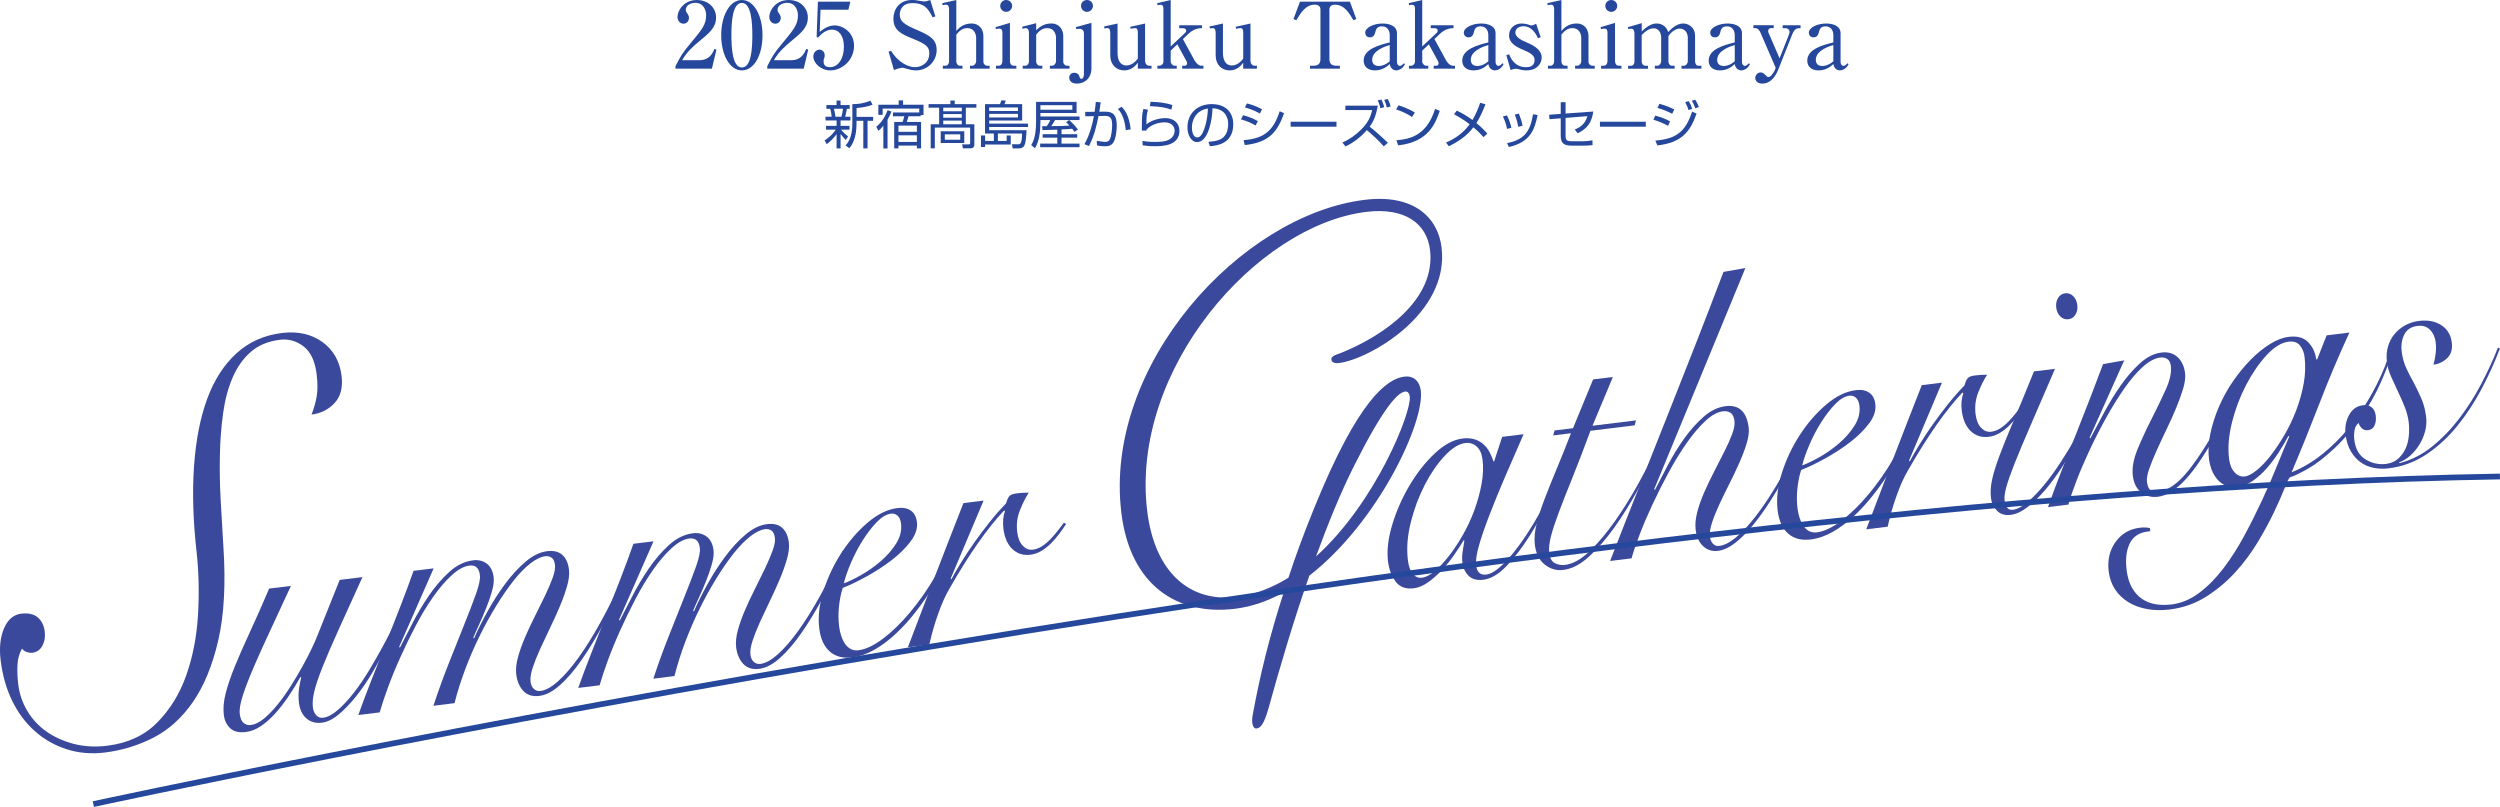 <?xml version="1.0" encoding="UTF-8"?>
<svg id="_レイヤー_1" data-name="レイヤー_1" xmlns="http://www.w3.org/2000/svg" version="1.1" viewBox="0 0 1093 352.78">
  <!-- Generator: Adobe Illustrator 29.5.1, SVG Export Plug-In . SVG Version: 2.1.0 Build 141)  -->
  <defs>
    <style>
      .st0 {
        fill: #3a499c;
      }

      .st1 {
        fill: #25489c;
      }

      .st2 {
        fill: none;
        stroke: #25489c;
        stroke-miterlimit: 10;
        stroke-width: 2.51px;
      }
    </style>
  </defs>
  <g>
    <path class="st1" d="M295.33,28.93c2.21-4.33,2.93-5.66,6.5-9.91,5.14-6.18,6.9-8.31,6.9-12.36,0-1.81-.92-5.42-4.7-5.42-1.97,0-4.21,1-4.21,3.09,0,.64.16.84.76,1.69.24.32.64,1,.64,1.85,0,1.24-.92,2.49-2.37,2.49-1.57,0-2.65-1.36-2.65-2.93,0-2.85,2.81-7.42,8.47-7.42,5.1,0,8.39,3.49,8.39,7.62,0,4.37-2.81,6.7-7.46,10.51-2.01,1.69-5.18,4.29-7.38,8.19h7.62c3.97,0,5.58-2.61,6.5-4.94l.88.32-1.97,8.31h-15.93v-1.08Z"/>
    <path class="st1" d="M333.37,15.37c0,8.75-3.69,15.41-9.03,15.41s-9.03-6.86-9.03-15.41,3.73-15.37,9.03-15.37,9.03,6.82,9.03,15.37ZM319.77,15.37c0,5.34.4,14.13,4.58,14.13s4.57-8.51,4.57-14.13c0-5.26-.4-14.09-4.57-14.09s-4.58,8.55-4.58,14.09Z"/>
    <path class="st1" d="M335.46,28.93c2.21-4.33,2.93-5.66,6.5-9.91,5.14-6.18,6.9-8.31,6.9-12.36,0-1.81-.92-5.42-4.7-5.42-1.97,0-4.21,1-4.21,3.09,0,.64.16.84.76,1.69.24.32.64,1,.64,1.85,0,1.24-.92,2.49-2.37,2.49-1.57,0-2.65-1.36-2.65-2.93,0-2.85,2.81-7.42,8.47-7.42,5.1,0,8.39,3.49,8.39,7.62,0,4.37-2.81,6.7-7.46,10.51-2.01,1.69-5.18,4.29-7.38,8.19h7.62c3.97,0,5.58-2.61,6.5-4.94l.88.32-1.97,8.31h-15.93v-1.08Z"/>
    <path class="st1" d="M358.74,4.25l-.36,9.71c.96-.8,3.45-2.85,6.5-2.85,3.53,0,8.51,2.93,8.51,8.91,0,6.54-5.54,10.76-10.35,10.76-4.25,0-7.46-3.25-7.46-6.1,0-1.85,1.44-2.97,2.73-2.97,1,0,2.25.8,2.25,2.53,0,.52-.08.88-.28,1.36-.16.36-.2.48-.2,1.24,0,.88.16,2.53,2.77,2.53,3.69,0,6.1-3.85,6.1-8.95,0-4.66-2.09-7.46-5.22-7.46-2.93,0-5.1,2.37-6.14,3.57l-.56-.52.56-15.29h14.17l-.84,3.53h-12.16Z"/>
    <path class="st1" d="M408.95,7.18l-1.2.4c-1.81-3.41-3.25-6.22-8.83-6.22-4.54,0-5.54,3.13-5.54,4.98,0,3.01,1.93,4.37,7.3,6.66,6.02,2.57,8.83,4.25,8.83,8.91s-3.77,8.87-9.11,8.87c-1.24,0-2.61-.28-3.89-.68-1.4-.4-1.56-.48-1.93-.48-.48,0-2.13.28-3.73,1.04l-2.37-8.11,1.12-.32c3.41,5.58,7.95,7.14,10.55,7.14,2.09,0,6.14-1.4,6.14-6.06,0-2.85-1.36-4.01-7.18-6.38-5.14-2.05-8.51-3.69-8.51-8.79,0-3.89,2.45-8.15,8.19-8.15,1.08,0,1.48.04,3.77.44.44.08,1.08.2,1.52.2.88,0,1.77-.28,2.61-.64l2.25,7.18Z"/>
    <path class="st1" d="M418.1,0v13.52c1.04-1.16,2.93-3.25,6.62-3.25s5.22,2.89,5.22,5.42v11.32c0,.92.76,1.73,1.69,1.73h1.04v1.28h-8.59v-1.28h.92c.84,0,1.77-.88,1.77-2.01v-10.19c0-1.73-.96-4.25-3.81-4.25-2.05,0-3.53,1.12-4.86,2.85v11.8c0,.88.68,1.81,1.65,1.81h1.04v1.28h-8.59v-1.28h1.08c.96,0,1.65-.88,1.65-1.85V3.97c0-.6-.12-1.93-1.32-1.93-.08,0-.72.04-1.48.24l-.16-.92,6.14-1.36Z"/>
    <path class="st1" d="M435.2,11.88l6.34-1.89v16.77c0,1.04.52,1.97,1.65,1.97h1.16v1.28h-8.91v-1.28h1.12c1.32,0,1.69-1.2,1.69-2.13v-12.36c0-1.04-.36-1.73-1.4-1.73-.44,0-.96.12-1.4.24l-.24-.88ZM442.51,2.57c0,1.44-1.16,2.61-2.61,2.61s-2.61-1.16-2.61-2.61,1.2-2.57,2.61-2.57,2.61,1.12,2.61,2.57Z"/>
    <path class="st1" d="M453.02,10.11v3.09c1.28-1.2,3.17-2.93,6.58-2.93,3.81,0,5.26,3.01,5.26,5.42v11.32c0,.92.76,1.73,1.69,1.73h1.04v1.28h-8.59v-1.28h.92c.84,0,1.77-.88,1.77-2.01v-10.19c0-1.73-.96-4.25-3.81-4.25-2.05,0-3.53,1.12-4.86,2.85v11.8c0,.88.68,1.81,1.65,1.81h1.04v1.28h-8.59v-1.28h1.08c.96,0,1.65-.88,1.65-1.85v-12.64c0-.56-.12-1.93-1.32-1.93-.08,0-.72.04-1.48.24l-.16-.88,6.14-1.56Z"/>
    <path class="st1" d="M470.36,11.84l6.82-1.85v19.78c0,4.66-3.21,6.78-6.34,6.78-2.33,0-3.37-1.2-3.37-2.57,0-1.12.76-2.17,2.21-2.17.88,0,1.77.36,2.13,1.36.36.96.48,1.32,1,1.32.56,0,1.08-.8,1.08-1.97V14.57c0-.88-.48-1.97-1.89-1.97-.4,0-.88.08-1.4.16l-.24-.92ZM477.83,2.57c0,1.44-1.2,2.61-2.61,2.61s-2.61-1.16-2.61-2.61,1.16-2.57,2.61-2.57,2.61,1.12,2.61,2.57Z"/>
    <path class="st1" d="M497.45,30.02v-2.61c-.84,1.08-2.53,3.37-5.94,3.37s-6.1-2.45-6.1-6.54v-9.63c0-1.4-.24-2.33-1.28-2.33-.2,0-.6.04-1.24.2l-.16-.92,5.86-1.28v12.76c0,3.37,1.28,5.58,3.85,5.58s4.17-1.97,5.02-2.97v-11.4c0-1.24-.32-1.97-1.24-1.97-.52,0-1.65.28-1.89.32l-.2-.88,6.5-1.44v16.33c0,1,.64,2.13,1.81,2.13h1v1.28h-5.98Z"/>
    <path class="st1" d="M511.82,22.11v4.82c0,.84.88,1.81,1.69,1.81h.96v1.28h-8.47v-1.28h1c.72,0,1.65-.76,1.65-1.85V3.97c0-1.24-.28-1.89-1.32-1.89-.36,0-.88.12-1.24.24l-.16-.96,5.9-1.36v20.31l6.38-6.02c.32-.28.4-.72.4-.92,0-.68-.64-1.04-1.44-1.04h-1.61v-1.28h9.95v1.28h-.68c-.64,0-3.05.32-5.26,2.45l-2.41,2.29,5.06,9.27c.6,1.08,1.77,2.41,3.05,2.41h.88v1.28h-9.31v-1.28h1.28c.28,0,.88-.36.88-1.04,0-.52-.24-.96-.48-1.36l-3.81-6.98-2.89,2.77Z"/>
    <path class="st1" d="M543.53,30.02v-2.61c-.84,1.08-2.53,3.37-5.94,3.37s-6.1-2.45-6.1-6.54v-9.63c0-1.4-.24-2.33-1.28-2.33-.2,0-.6.04-1.24.2l-.16-.92,5.86-1.28v12.76c0,3.37,1.28,5.58,3.85,5.58s4.17-1.97,5.02-2.97v-11.4c0-1.24-.32-1.97-1.24-1.97-.52,0-1.65.28-1.89.32l-.2-.88,6.5-1.44v16.33c0,1,.64,2.13,1.81,2.13h1v1.28h-5.98Z"/>
    <path class="st1" d="M590.17.72l2.81,7.62-1.24.52c-2.01-3.33-4.05-6.82-8.19-6.82-1,0-2.33.48-2.33,2.13v21.55c0,2.09.92,3.01,3.01,3.01h1.57v1.28h-13.08v-1.28h1.57c2.09,0,3.01-.92,3.01-3.01V4.17c0-1.44-1.04-2.13-2.41-2.13-4.09,0-6.22,3.57-8.15,6.82l-1.24-.52,2.85-7.62h21.83Z"/>
    <path class="st1" d="M614.25,28.01c-1.08,2.45-3.29,2.77-3.77,2.77-1.08,0-2.53-.68-2.89-2.77-1.04.92-3.05,2.77-6.46,2.77s-4.94-1.93-4.94-4.29c0-5.06,6.9-6.82,11.4-7.95v-3.17c0-2.05-1.08-3.85-3.37-3.85s-2.65,1.28-3.09,3.05c-.32,1.2-1.12,1.77-2.17,1.77-1.69,0-2.09-1.32-2.09-2.05,0-2.29,3.85-4.01,7.58-4.01,2.65,0,6.3.84,6.3,4.25v12.36c0,1.69.96,1.93,1.28,1.93s1-.28,1.73-1.16l.48.36ZM607.59,19.66c-1.89.6-7.67,2.41-7.67,6.5,0,1.81,1.12,2.69,2.89,2.69.36,0,2.41,0,4.78-2.05v-7.14Z"/>
    <path class="st1" d="M621.8,22.11v4.82c0,.84.88,1.81,1.69,1.81h.96v1.28h-8.47v-1.28h1c.72,0,1.65-.76,1.65-1.85V3.97c0-1.24-.28-1.89-1.33-1.89-.36,0-.88.12-1.24.24l-.16-.96,5.9-1.36v20.31l6.38-6.02c.32-.28.4-.72.4-.92,0-.68-.64-1.04-1.45-1.04h-1.6v-1.28h9.95v1.28h-.68c-.64,0-3.05.32-5.26,2.45l-2.41,2.29,5.06,9.27c.6,1.08,1.77,2.41,3.05,2.41h.88v1.28h-9.31v-1.28h1.28c.28,0,.88-.36.88-1.04,0-.52-.24-.96-.48-1.36l-3.81-6.98-2.89,2.77Z"/>
    <path class="st1" d="M657.36,28.01c-1.08,2.45-3.29,2.77-3.77,2.77-1.08,0-2.53-.68-2.89-2.77-1.04.92-3.05,2.77-6.46,2.77s-4.94-1.93-4.94-4.29c0-5.06,6.9-6.82,11.4-7.95v-3.17c0-2.05-1.08-3.85-3.37-3.85s-2.65,1.28-3.09,3.05c-.32,1.2-1.12,1.77-2.17,1.77-1.68,0-2.09-1.32-2.09-2.05,0-2.29,3.85-4.01,7.58-4.01,2.65,0,6.3.84,6.3,4.25v12.36c0,1.69.96,1.93,1.28,1.93s1-.28,1.73-1.16l.48.36ZM650.7,19.66c-1.89.6-7.67,2.41-7.67,6.5,0,1.81,1.12,2.69,2.89,2.69.36,0,2.41,0,4.78-2.05v-7.14Z"/>
    <path class="st1" d="M673.58,16.25l-1.16.48c-.6-1.24-2.37-5.26-6.42-5.26-1.36,0-3.49.68-3.49,2.77,0,1.85,2.21,3.17,4.9,4.29,3.61,1.48,6.62,3.49,6.62,6.58,0,2.65-2.05,5.66-6.62,5.66-.4,0-1.16,0-2.37-.24-.32-.08-1.81-.48-2.13-.48-.16,0-1.2,0-2.45.6l-1.89-6.54,1.24-.36c.52,1.32,2.21,5.62,7.38,5.62,1.93,0,3.73-.64,3.73-3.09,0-1.36-.56-2.69-4.82-4.41-5.22-2.09-6.34-4.21-6.34-6.42,0-3.01,2.33-5.18,5.5-5.18.88,0,2.09.16,3.17.56.28.08.96.32,1.16.32.24,0,.92-.16,2.01-.8l1.97,5.9Z"/>
    <path class="st1" d="M682.65,0v13.52c1.04-1.16,2.93-3.25,6.62-3.25s5.22,2.89,5.22,5.42v11.32c0,.92.76,1.73,1.69,1.73h1.04v1.28h-8.59v-1.28h.92c.84,0,1.77-.88,1.77-2.01v-10.19c0-1.73-.96-4.25-3.81-4.25-2.05,0-3.53,1.12-4.86,2.85v11.8c0,.88.68,1.81,1.65,1.81h1.04v1.28h-8.59v-1.28h1.08c.96,0,1.64-.88,1.64-1.85V3.97c0-.6-.12-1.93-1.32-1.93-.08,0-.72.04-1.48.24l-.16-.92,6.14-1.36Z"/>
    <path class="st1" d="M699.75,11.88l6.34-1.89v16.77c0,1.04.52,1.97,1.65,1.97h1.16v1.28h-8.91v-1.28h1.12c1.32,0,1.69-1.2,1.69-2.13v-12.36c0-1.04-.36-1.73-1.4-1.73-.44,0-.96.12-1.41.24l-.24-.88ZM707.05,2.57c0,1.44-1.16,2.61-2.61,2.61s-2.61-1.16-2.61-2.61,1.2-2.57,2.61-2.57,2.61,1.12,2.61,2.57Z"/>
    <path class="st1" d="M711.71,11.88l6.06-1.77v3.65c2.73-2.73,4.82-3.49,6.54-3.49s4.17.88,5.02,3.77c1-1.04,3.45-3.77,6.58-3.77,2.17,0,5.18,1.56,5.18,5.42v11.16c0,.92.52,1.89,1.4,1.89h1.36v1.28h-8.71v-1.28h1.08c.88,0,1.69-.96,1.69-2.01v-10.27c0-2.45-1.65-3.97-3.45-3.97-1.97,0-3.85,1.56-5.02,3.29v11.08c0,.92.6,1.89,1.52,1.89h1.2v1.28h-8.67v-1.28h1.04c.92,0,1.73-.96,1.73-2.01v-10.27c0-2.41-1.32-4.09-3.21-4.09-1.2,0-3.01.48-5.3,2.97v11.64c0,.88.68,1.77,1.73,1.77h1.04v1.28h-8.71v-1.28h1.28c.88,0,1.49-.8,1.49-1.77v-12.36c0-.96-.32-2.09-1.4-2.09-.16,0-.68,0-1.33.16l-.16-.8Z"/>
    <path class="st1" d="M765.09,28.01c-1.08,2.45-3.29,2.77-3.77,2.77-1.08,0-2.53-.68-2.89-2.77-1.04.92-3.05,2.77-6.46,2.77s-4.94-1.93-4.94-4.29c0-5.06,6.9-6.82,11.4-7.95v-3.17c0-2.05-1.08-3.85-3.37-3.85s-2.65,1.28-3.09,3.05c-.32,1.2-1.12,1.77-2.17,1.77-1.69,0-2.09-1.32-2.09-2.05,0-2.29,3.85-4.01,7.58-4.01,2.65,0,6.3.84,6.3,4.25v12.36c0,1.69.96,1.93,1.28,1.93s1-.28,1.73-1.16l.48.36ZM758.43,19.66c-1.89.6-7.67,2.41-7.67,6.5,0,1.81,1.12,2.69,2.89,2.69.36,0,2.41,0,4.78-2.05v-7.14Z"/>
    <path class="st1" d="M778.02,25.52l4.05-10.23c.16-.36.32-.92.32-1.36,0-.92-.76-1.61-1.69-1.61h-1.32v-1.28h7.83v1.28c-1.48,0-2.61.04-3.69,2.81l-6.06,15.29c-1.52,3.81-3.89,6.14-6.94,6.14-2.09,0-3.13-1.24-3.13-2.45s1-2.45,2.33-2.45c1,0,1.69.72,1.89.92,1,1,1.08,1.12,1.52,1.12,1.2,0,2.53-2.37,2.77-2.93l.44-1.12-6.7-15.45c-.44-.96-1.12-1.89-2.21-1.89h-.84v-1.28h8.87v1.28h-1.24c-.84,0-1.2.72-1.2,1.32,0,.36.12.56.4,1.2l4.62,10.67Z"/>
    <path class="st1" d="M808.2,28.01c-1.08,2.45-3.29,2.77-3.77,2.77-1.08,0-2.53-.68-2.89-2.77-1.04.92-3.05,2.77-6.46,2.77s-4.94-1.93-4.94-4.29c0-5.06,6.9-6.82,11.4-7.95v-3.17c0-2.05-1.08-3.85-3.37-3.85s-2.65,1.28-3.09,3.05c-.32,1.2-1.12,1.77-2.17,1.77-1.68,0-2.09-1.32-2.09-2.05,0-2.29,3.85-4.01,7.58-4.01,2.65,0,6.3.84,6.3,4.25v12.36c0,1.69.96,1.93,1.28,1.93s1-.28,1.73-1.16l.48.36ZM801.54,19.66c-1.89.6-7.67,2.41-7.67,6.5,0,1.81,1.12,2.69,2.89,2.69.36,0,2.41,0,4.78-2.05v-7.14Z"/>
  </g>
  <g>
    <path class="st1" d="M369.8,61.2c-.72-.72-1.47-1.49-2.3-2.66v6.35h-1.74v-6.23c-1.38,1.9-2.71,3.09-4.31,4.38l-.95-1.63c1.9-1.26,3.68-2.82,4.9-4.72h-4.27v-1.65h4.63v-2.37h-4.86v-1.63h2.71c0-.52-.34-2.53-.66-3.48h-1.65v-1.63h4.45v-1.99h1.74v1.99h4v1.63h-1.22c-.07.34-.43,2.42-.75,3.48h2.28v1.63h-4.31v2.37h3.91v1.65h-3.68c.38.54,1.29,1.65,3.05,2.94l-.97,1.58ZM367.88,51.03c.29-.99.59-2.6.68-3.48h-3.95c.36,1.29.63,3.23.65,3.48h2.62ZM374.48,51.08h7.25v1.72h-2.44v12.08h-1.85v-12.08h-2.96v1.15c0,6.84-2.15,9.6-3.12,10.86l-1.67-1.2c1.04-1.24,2.96-3.55,2.96-9.69v-8.38c2.78.02,5.33-.45,7.9-1.51l.95,1.74c-1.81.68-3.7,1.2-7.02,1.45v3.86Z"/>
    <path class="st1" d="M383.13,55.42c.97-.81,3.25-2.78,4.95-7.25l1.67.63c-.36.86-.75,1.85-1.72,3.52v12.58h-1.83v-9.91c-.93,1.15-1.58,1.72-2.15,2.21l-.93-1.78ZM402.48,50.83h-5.28c-.14.59-.54,1.9-.77,2.48h6.26v11.58h-1.83v-1.22h-8.06v1.22h-1.85v-11.58h3.68c.32-.86.61-2.08.72-2.48h-4.95v-1.67h11.5v-1.69h-16.01v2.76h-1.87v-4.45h8.88v-1.87h1.92v1.87h8.94v4.52h-1.26v.54ZM400.86,54.92h-8.06v2.69h8.06v-2.69ZM400.86,59.16h-8.06v2.89h8.06v-2.89Z"/>
    <path class="st1" d="M406.9,64.85v-10.52h3.7v-7.25h-4.63v-1.56h9.55v-1.58h1.87v1.58h9.48v1.56h-4.61v7.25h3.73v8.83c0,1.35-.84,1.69-1.72,1.69h-3.3l-.32-1.74,2.69.02c.7,0,.81-.25.81-.72v-6.62h-15.45v9.06h-1.83ZM421.58,62.51h-10.3v-5.13h10.3v5.13ZM420.5,47.08h-8.11v1.56h8.11v-1.56ZM420.5,49.88h-8.11v1.58h8.11v-1.58ZM420.5,52.73h-8.11v1.6h8.11v-1.6ZM419.82,58.73h-6.75v2.35h6.75v-2.35Z"/>
    <path class="st1" d="M449.45,55.51h-16.98v1.42h16.33c-.05,1.35-.18,5.15-.97,6.73-.5.95-1.51,1.22-2.19,1.22h-2.89l-.34-1.81,2.62.02c.93,0,1.74,0,1.83-4.7h-10.59v3.23h3.84v-2.39h1.78v3.95h-11.2v1.08h-1.81v-5.04h1.81v2.39h3.82v-3.23h-3.86v-12.85h6.55c.23-.45.43-1.13.54-1.65l2.01.09c-.16.5-.43,1.17-.61,1.56h7.75v7.18h-14.41v1.33h16.98v1.45ZM445.05,46.99h-12.58v1.54h12.58v-1.54ZM445.05,49.77h-12.58v1.58h12.58v-1.58Z"/>
    <path class="st1" d="M462.23,56.7c-3.23.09-6.21.18-6.44.18l-.2-1.69c.38,0,1.54,0,2.03-.02.16-.2.97-1.26,1.54-2.67h-4.29v.68c0,7.36-1.51,10.07-2.39,11.65l-1.63-1.4c.77-1.33,2.12-3.68,2.12-10.28v-8.6h17.71v4.86h-15.81v1.51h17.1v1.58h-4.47c1.35,1.26,2.64,2.62,3.77,4.11l-1.49,1.06c-.29-.41-.36-.5-1.04-1.38-1.02.09-2.57.25-4.65.32v2.05h6.87v1.54h-6.87v2.57h7.88v1.58h-17.21v-1.58h7.48v-2.57h-6.39v-1.54h6.39v-1.96ZM468.83,45.98h-13.96v1.99h13.96v-1.99ZM467.47,52.5h-6.21c-.25.47-.59,1.08-1.63,2.64,4.74-.04,5.53-.04,7.93-.25-.72-.81-1.06-1.08-1.49-1.47l1.4-.93Z"/>
    <path class="st1" d="M481.23,44.71c-.09.72-.2,1.63-.61,4.13l2.71-.02c3.5-.02,4.92,1.76,4.92,6.1,0,2.28-.47,6.19-1.69,7.66-1.08,1.33-2.53,1.38-3.39,1.38-1.42,0-2.98-.27-3.55-.36l-.14-2.03c1.96.36,3.27.47,3.73.47.32,0,1.45,0,2.03-1.17.68-1.35.99-4.49.99-6.14,0-3.73-1.2-4.09-3.68-4.04l-2.28.04c-.86,4.2-1.76,8.38-4.16,13.12l-2.01-.81c2.06-3.59,3.34-7.86,4.16-12.26l-3.77.07-.05-1.94,4.13-.02c.29-1.99.41-3.16.52-4.34l2.12.18ZM492.2,56.91c-.59-6.07-2.6-8.33-3.43-9.26l1.56-.99c1.06,1.04,3.3,3.39,4.02,9.89l-2.15.36Z"/>
    <path class="st1" d="M501.88,47.96c-.56,2.15-.65,2.89-.68,6.41,3.36-2.73,7.95-2.73,8.31-2.73,3.7,0,6.14,2.24,6.14,5.56,0,6.73-7.95,6.73-10.75,6.73-.72,0-2.94,0-5.33-.41l-.09-1.92c1.08.18,2.6.45,5.44.45,3.64,0,5.76-.34,7.41-1.9.79-.75,1.22-1.87,1.22-2.96,0-2.12-1.58-3.7-4.34-3.7s-6.01,1.02-7.93,3.18c-.05.2-.05.25-.07.45l-2.01-.04c.02-.77.04-4.29.07-4.81.07-2.55.38-3.73.61-4.63l1.99.32ZM512.11,47.94c-1.96-.72-3.95-1.31-9.42-1.54l.34-1.92c4.65.16,7.18.68,9.55,1.45l-.47,2.01Z"/>
    <path class="st1" d="M528.33,62.03c3.55-.32,5.42-.88,6.68-2.15,1.74-1.74,1.96-4.31,1.96-5.69,0-2.64-1.31-6.68-6.87-6.84-.04,4.54-1.74,14.77-6.73,14.77-2.64,0-4.22-3.16-4.22-6.48,0-5.6,3.93-10.12,10.64-10.12,6.28,0,9.39,3.84,9.39,8.81,0,8.58-7.23,9.37-10.21,9.6l-.65-1.9ZM524.33,48.93c-3.23,2.37-3.23,6.3-3.23,6.89,0,1.69.56,4.27,2.33,4.27,1.2,0,1.94-1.2,2.39-2.06.68-1.33,2.12-5.26,2.28-10.57-.81.14-2.28.36-3.77,1.47Z"/>
    <path class="st1" d="M548.96,54.85c-2.76-1.47-3.5-1.78-6.41-2.67l.93-1.81c1.67.43,4.02,1.2,6.44,2.57l-.95,1.9ZM543.72,61.26c9.35-.63,13.17-4.61,15.76-12.62l1.92.86c-2.85,7.97-6.37,12.8-17.21,13.93l-.47-2.17ZM550.83,49.63c-2.75-1.58-5.42-2.33-6.57-2.66l.93-1.74c1.33.34,3.79.99,6.57,2.53l-.93,1.87Z"/>
    <path class="st1" d="M584.31,53.22v2.17h-20.05v-2.17h20.05Z"/>
    <path class="st1" d="M604.99,64c-2.26-2.6-4.79-4.9-7.41-7.11-2.6,3-5.76,5.44-9.35,7.14l-1.33-1.74c3.09-1.31,5.85-3.3,8.22-5.67,3.37-3.37,4.18-5.96,4.81-8.49h-11.74v-1.92h14.18c-.88,4.95-2.12,7.27-3.57,9.17,1.81,1.35,5.62,4.72,7.97,7.05l-1.78,1.58ZM603.47,47.29c-.09-.54-.27-1.51-1.13-3.43l1.63-.32c.16.36.88,1.87,1.2,3.34l-1.69.41ZM606.32,46.99c-.23-1.08-.43-1.72-1.15-3.36l1.58-.34c.72,1.56.99,2.19,1.24,3.27l-1.67.43Z"/>
    <path class="st1" d="M617.31,51.19c-1.85-1.45-5.28-2.85-6.93-3.32l1.02-1.81c.38.11,4.09,1.17,7.18,3.16l-1.26,1.96ZM610.49,61.31c6.37-.45,13.41-2.39,16.94-13.73l2.03.9c-1.81,5.19-4.74,13.64-18.18,15.06l-.79-2.24Z"/>
    <path class="st1" d="M648.6,59.95c-.97-1.06-2.33-2.53-4.43-4.29-2.75,3.66-6.62,6.28-10.75,8.29l-1.22-1.65c4.11-1.67,7.72-4.38,10.34-7.97-2.69-2.08-5.24-3.5-6.84-4.4l1.24-1.56c1.47.7,3.95,1.94,6.82,4.09,1.58-2.6,2.55-5.17,3.36-7.52l2.33.66c-1.08,2.71-2.33,5.65-3.97,8.2,2.44,1.99,3.93,3.66,4.79,4.61l-1.67,1.56Z"/>
    <path class="st1" d="M658.87,56.36c-.43-2.48-1.22-4.22-1.81-5.42l1.78-.5c1.22,2.44,1.67,4.22,1.94,5.44l-1.92.47ZM658.89,62.6c7.23-1.56,10.03-4.58,11.36-12.65l1.99.34c-1.31,6.48-3.23,11.86-12.56,13.98l-.79-1.67ZM663.74,55.44c-.2-1.33-.59-3.23-1.49-5.35l1.81-.43c1.06,2.87,1.29,3.48,1.58,5.33l-1.9.45Z"/>
    <path class="st1" d="M696.59,48.75c-.72,4.9-2.6,7.43-6.84,9.53l-1.26-1.65c1.6-.66,4.49-1.94,5.51-5.85l-9.53.77v7.61c0,2.12.32,2.6,3.03,2.6h4.56c1.06,0,3.14-.18,4.18-.41l.02,2.08c-1.22.2-3.32.25-4.04.25h-4.95c-3.64,0-4.92-1.06-4.92-4.43v-7.52l-4.92.38-.14-1.94,5.06-.38v-5.1h2.12v4.95l12.13-.88Z"/>
    <path class="st1" d="M719.54,53.22v2.17h-20.05v-2.17h20.05Z"/>
    <path class="st1" d="M729.3,55.01c-2.12-1.17-4.25-2.01-6.44-2.67l.83-1.81c1.94.52,4.67,1.51,6.46,2.51l-.86,1.96ZM723.72,61.47c9.33-.81,13.17-3.93,16.08-12.67l1.94.86c-2.91,8.36-6.84,12.71-17.14,13.93l-.88-2.12ZM731.08,49.75c-1.74-.93-3.88-1.85-6.44-2.57l.86-1.81c2.98.81,5.19,1.83,6.5,2.46l-.93,1.92ZM738.22,48.12c-.29-1.06-.41-1.31-1.45-3.46l1.54-.45c.79,1.35,1.08,1.96,1.51,3.37l-1.6.54ZM741.22,47.35c-.9-2.17-.99-2.42-1.54-3.27l1.49-.47c.43.68.88,1.38,1.56,3.18l-1.51.56Z"/>
  </g>
  <g>
    <path class="st0" d="M9.39,268.3c3.02-.37,5.39.17,7.11,1.63,1.71,1.46,2.74,3.53,3.06,6.19.29,2.35-.06,4.43-1.04,6.22-.98,1.79-2.46,2.81-4.43,3.05-.66.08-1.44-.02-2.34-.31-.9-.28-1.6-.8-2.09-1.53-1.22,2.06-1.89,4.45-2.02,7.18-.13,2.73-.01,5.58.35,8.56.5,4.08,1.81,7.9,3.91,11.46,2.11,3.56,4.88,6.57,8.32,9.01,3.43,2.44,7.43,4.26,11.98,5.45,4.55,1.19,9.45,1.46,14.71.82,8.94-1.1,16.2-4.46,21.78-10.09,5.58-5.62,9.81-12.47,12.69-20.55,2.87-8.08,4.6-16.85,5.17-26.32.57-9.46.39-18.52-.54-27.17-1.59-13.98-1.98-26.67-1.18-38.07.8-11.4,2.72-21.24,5.78-29.5,3.05-8.26,7.31-14.87,12.77-19.85,5.46-4.97,12.07-7.93,19.83-8.89,6.97-.86,12.87.45,17.7,3.91,4.83,3.47,7.64,8.42,8.43,14.85.62,5.02-.4,8.97-3.05,11.84-2.65,2.87-6.01,4.56-10.09,5.06,1.12-2.84,1.88-5.56,2.3-8.17.41-2.6.39-5.78-.07-9.54-.7-5.65-2.59-9.67-5.69-12.08-3.1-2.4-6.56-3.37-10.37-2.91-5.13.63-9.35,2.39-12.67,5.26-3.32,2.88-5.97,6.59-7.94,11.13-1.98,4.54-3.38,9.73-4.19,15.56-.82,5.83-1.3,11.99-1.43,18.45-.14,6.47-.02,13.1.35,19.9.37,6.8.76,13.52,1.18,20.16,1.07,16.27.31,29.94-2.26,41.01-2.57,11.06-6.31,20.09-11.18,27.06-4.88,6.97-10.65,12.14-17.31,15.51-6.66,3.37-13.67,5.51-21.03,6.41-5.92.73-11.48.26-16.69-1.41-5.21-1.67-9.84-4.28-13.88-7.85-4.04-3.56-7.35-7.97-9.94-13.23-2.58-5.25-4.28-11.18-5.09-17.77-.68-5.49-.18-10.17,1.48-14.04,1.66-3.87,4.19-6.01,7.62-6.43Z"/>
    <path class="st0" d="M127.19,256.16c-3,6.54-5.89,12.77-8.67,18.7-2.78,5.93-5.24,11.35-7.36,16.27-2.13,4.92-3.77,9.17-4.94,12.74-1.17,3.58-1.63,6.34-1.39,8.29.23,1.84.77,3.13,1.65,3.9.87.77,1.94,1.07,3.18.92,1.83-.22,3.74-1.16,5.73-2.8,1.99-1.64,3.98-3.69,5.97-6.15,1.99-2.45,3.9-5.13,5.74-8.04,1.84-2.9,3.53-5.76,5.09-8.57,1.56-2.81,2.9-5.39,4.02-7.74,1.12-2.35,1.95-4.19,2.46-5.54l9.85-24.61,9.95-1.22c-4.14,9.12-7.65,16.86-10.53,23.21-2.88,6.35-5.19,11.72-6.94,16.13-1.75,4.41-2.95,7.96-3.59,10.66-.64,2.7-.85,5.02-.61,6.97.17,1.38.65,2.51,1.44,3.4.79.89,1.81,1.26,3.06,1.11,1.92-.24,4.03-1.34,6.32-3.31,2.29-1.97,4.62-4.47,6.98-7.49,2.36-3.02,4.65-6.39,6.88-10.1,2.23-3.71,4.31-7.37,6.26-10.98,1.95-3.61,3.7-7,5.26-10.16,1.56-3.16,2.76-5.72,3.59-7.69l1.51.34c-.91,2.09-2.15,4.78-3.69,8.05-1.55,3.28-3.32,6.75-5.3,10.43-1.99,3.68-4.11,7.43-6.37,11.26-2.26,3.83-4.64,7.29-7.13,10.39-2.5,3.1-5,5.71-7.53,7.82-2.52,2.11-4.98,3.32-7.38,3.61-2.69.33-4.94-.3-6.74-1.88-1.81-1.58-2.89-3.86-3.26-6.85-.28-2.29-.24-4.54.12-6.74.36-2.2.66-3.6.87-4.21l-.33-.31c-1.68,3-3.47,5.9-5.37,8.69-1.9,2.79-3.84,5.27-5.82,7.44-1.98,2.16-4.02,3.96-6.14,5.38-2.12,1.42-4.28,2.27-6.49,2.55-3.07.38-5.39-.18-6.93-1.68-1.55-1.5-2.47-3.39-2.75-5.68-.35-2.86-.09-6.04.8-9.53.89-3.48,2.23-7.43,4.03-11.84,1.8-4.41,3.99-9.4,6.57-14.95,2.58-5.56,5.39-11.89,8.41-19.02l9.51-1.17Z"/>
    <path class="st0" d="M156.66,312.59c1.59-4.5,3.45-9.44,5.57-14.83,2.12-5.38,4.27-10.85,6.47-16.42,2.19-5.56,4.35-11.07,6.45-16.5,2.11-5.44,3.99-10.53,5.66-15.27l8.79-1.08-15.09,34.33.33.31c1.5-2.86,3.31-6.37,5.43-10.53,2.12-4.16,4.53-8.21,7.21-12.15,2.68-3.94,5.65-7.39,8.89-10.35,3.24-2.96,6.74-4.67,10.49-5.13,2.31-.28,4.29.2,5.96,1.45,1.66,1.25,2.67,3.25,3.01,6,.2,1.61-.04,3.61-.72,6.02-.68,2.41-1.52,4.87-2.53,7.38-1.01,2.51-2.05,4.94-3.13,7.28-1.08,2.34-1.92,4.25-2.52,5.72l.33.31c1.6-3.69,3.57-7.65,5.93-11.9,2.35-4.25,4.93-8.26,7.73-12.04,2.8-3.78,5.77-6.99,8.91-9.65,3.13-2.66,6.29-4.18,9.46-4.57,2.79-.34,4.98.21,6.57,1.64,1.59,1.43,2.56,3.58,2.91,6.45.24,1.95-.03,4.31-.81,7.08-.78,2.77-1.83,5.72-3.15,8.86-1.32,3.13-2.76,6.3-4.32,9.52-1.56,3.22-3.01,6.31-4.35,9.26-1.35,2.96-2.43,5.68-3.24,8.17-.82,2.49-1.12,4.53-.93,6.14.17,1.38.66,2.42,1.48,3.13.82.72,1.76,1.01,2.81.88,2.31-.28,4.89-1.71,7.74-4.27,2.85-2.56,5.84-6.01,8.97-10.36,3.12-4.34,6.32-9.48,9.59-15.41,3.27-5.93,6.52-12.41,9.75-19.45l1.24.55c-3.15,6.91-6.35,13.38-9.61,19.43-3.26,6.05-6.48,11.36-9.67,15.94-3.19,4.58-6.35,8.26-9.47,11.03-3.12,2.77-6.12,4.33-9.01,4.69-2.98.37-5.31-.37-7-2.19s-2.71-4.23-3.08-7.22c-.27-2.18-.02-4.68.76-7.51.77-2.83,1.82-5.78,3.15-8.85,1.33-3.07,2.78-6.16,4.35-9.26,1.57-3.1,3.03-6.07,4.39-8.92,1.35-2.84,2.45-5.42,3.29-7.74.84-2.31,1.17-4.16,1-5.54-.2-1.6-.69-2.68-1.49-3.22-.8-.54-1.73-.75-2.79-.62-1.92.24-4.08,1.29-6.49,3.15-2.4,1.87-4.85,4.38-7.34,7.54-2.49,3.16-5,6.78-7.51,10.88-2.52,4.09-4.94,8.46-7.24,13.11-2.31,4.65-4.42,9.51-6.33,14.57-1.91,5.07-3.5,10.06-4.74,14.99l-9.22,1.14c1.98-6.06,4.19-12.15,6.6-18.27,2.41-6.12,4.67-11.78,6.76-16.98,2.09-5.2,3.83-9.72,5.21-13.56,1.38-3.84,1.97-6.61,1.75-8.33-.38-3.1-1.92-4.48-4.61-4.15-2.4.3-4.96,1.69-7.68,4.18-2.72,2.49-5.41,5.61-8.06,9.37-2.66,3.76-5.21,7.98-7.66,12.64s-4.73,9.34-6.83,14.02c-2.11,4.68-3.93,9.13-5.46,13.33-1.53,4.21-2.7,7.75-3.52,10.65l-9.37,1.15Z"/>
    <path class="st0" d="M252.8,300.76c1.59-4.5,3.45-9.44,5.57-14.83,2.12-5.38,4.27-10.85,6.46-16.42,2.19-5.56,4.34-11.07,6.45-16.5,2.11-5.44,3.99-10.53,5.65-15.27l8.79-1.08-15.09,34.33.33.31c1.5-2.86,3.31-6.37,5.43-10.53,2.12-4.16,4.53-8.21,7.21-12.15,2.68-3.94,5.65-7.39,8.9-10.35,3.24-2.96,6.74-4.67,10.49-5.13,2.31-.28,4.29.2,5.96,1.45,1.67,1.25,2.67,3.25,3.01,6,.2,1.61-.04,3.61-.72,6.02-.68,2.41-1.52,4.87-2.53,7.38-1.01,2.51-2.05,4.94-3.13,7.28-1.08,2.34-1.92,4.25-2.52,5.72l.33.31c1.59-3.69,3.57-7.65,5.92-11.9,2.35-4.25,4.93-8.26,7.74-12.04,2.8-3.78,5.77-6.99,8.91-9.65,3.13-2.66,6.29-4.18,9.46-4.57,2.79-.34,4.98.21,6.57,1.64,1.59,1.43,2.56,3.58,2.91,6.45.24,1.95-.03,4.31-.81,7.08-.78,2.77-1.83,5.72-3.15,8.86-1.32,3.13-2.76,6.3-4.32,9.52-1.56,3.22-3.01,6.31-4.35,9.26-1.35,2.96-2.42,5.68-3.24,8.17-.82,2.49-1.12,4.53-.93,6.14.17,1.38.66,2.42,1.48,3.13.82.72,1.76,1.01,2.82.88,2.31-.28,4.88-1.71,7.74-4.27,2.85-2.56,5.84-6.01,8.97-10.36,3.12-4.34,6.32-9.48,9.59-15.41,3.27-5.93,6.52-12.41,9.75-19.45l1.24.55c-3.15,6.91-6.35,13.38-9.61,19.43-3.26,6.05-6.48,11.36-9.67,15.94-3.19,4.58-6.35,8.26-9.47,11.03-3.12,2.77-6.12,4.33-9.01,4.69-2.98.37-5.31-.37-7-2.2-1.69-1.83-2.72-4.23-3.08-7.22-.27-2.18-.02-4.68.76-7.51.77-2.83,1.82-5.78,3.15-8.85,1.33-3.07,2.78-6.16,4.35-9.26,1.57-3.1,3.03-6.07,4.39-8.92,1.36-2.84,2.45-5.42,3.29-7.74.84-2.31,1.17-4.16,1-5.54-.2-1.6-.69-2.68-1.49-3.22-.8-.54-1.73-.75-2.78-.62-1.92.24-4.08,1.29-6.49,3.15-2.4,1.87-4.85,4.38-7.34,7.54-2.49,3.16-5,6.78-7.51,10.88-2.52,4.09-4.93,8.46-7.24,13.11-2.31,4.65-4.41,9.51-6.33,14.57-1.91,5.07-3.49,10.06-4.74,14.99l-9.22,1.14c1.98-6.06,4.19-12.15,6.6-18.27,2.42-6.12,4.67-11.78,6.76-16.98,2.09-5.2,3.82-9.72,5.21-13.56,1.38-3.84,1.97-6.61,1.76-8.33-.38-3.1-1.92-4.48-4.61-4.15-2.4.3-4.96,1.69-7.68,4.17-2.72,2.49-5.41,5.61-8.06,9.37-2.66,3.76-5.21,7.98-7.66,12.64-2.45,4.67-4.73,9.34-6.84,14.02-2.11,4.68-3.92,9.12-5.46,13.33-1.53,4.21-2.7,7.75-3.52,10.65l-9.37,1.15Z"/>
    <path class="st0" d="M418.4,235.16c-1.09,3.04-2.5,6.42-4.24,10.12-1.74,3.7-3.77,7.42-6.09,11.14-2.32,3.72-4.85,7.35-7.58,10.88-2.74,3.54-5.63,6.75-8.69,9.62-3.06,2.88-6.21,5.25-9.44,7.1-3.24,1.85-6.49,2.98-9.75,3.38-4.03.5-7.31-.35-9.82-2.54-2.51-2.19-4.05-5.58-4.62-10.17-.62-5.04,0-10.5,1.86-16.38,1.86-5.87,4.47-11.4,7.84-16.59,3.36-5.18,7.2-9.62,11.53-13.29,4.33-3.68,8.66-5.78,12.98-6.31,2.4-.3,4.35.08,5.84,1.12,1.49,1.04,2.38,2.7,2.66,5,.34,2.75-.59,5.57-2.76,8.46-2.18,2.89-4.94,5.61-8.28,8.18-3.34,2.57-6.98,4.93-10.9,7.1-3.93,2.17-7.43,3.86-10.5,5.05-.78,2.43-1.32,5.11-1.64,8.06-.32,2.95-.3,5.86.05,8.72.17,1.38.46,2.71.86,4,.4,1.29.93,2.45,1.6,3.47.66,1.02,1.49,1.82,2.49,2.4,1,.57,2.17.78,3.52.61,3.17-.39,6.74-2.08,10.72-5.07,3.97-2.99,7.91-6.82,11.83-11.5,3.91-4.67,7.56-9.89,10.95-15.66,3.39-5.77,6.18-11.64,8.37-17.62l1.26.72ZM393.93,228.92c-.2-1.6-.71-2.76-1.52-3.48-.82-.71-1.76-1-2.82-.88-2.02.25-4.09,1.46-6.21,3.64-2.12,2.18-4.16,4.82-6.12,7.91-1.96,3.09-3.68,6.36-5.16,9.8-1.48,3.44-2.54,6.48-3.19,9.12,2.06-.72,4.59-1.93,7.6-3.64,3.01-1.71,5.86-3.72,8.55-6.03,2.69-2.31,4.93-4.88,6.73-7.72,1.79-2.84,2.51-5.75,2.14-8.73Z"/>
    <path class="st0" d="M430.01,218.89l-14.39,34.07.33.31c1.1-2.11,2.53-4.59,4.28-7.42,1.75-2.83,3.68-5.75,5.8-8.75,2.12-2.99,4.36-5.97,6.73-8.95,2.36-2.97,4.72-5.64,7.06-8.03.34-1.2.75-2.19,1.25-2.95.49-.76,1.6-1.24,3.33-1.46,1.06-.13,2-.22,2.82-.26.82-.04,1.68-.06,2.56-.05-1.4,2.15-2.69,4.73-3.88,7.72-1.19,3-1.58,6.16-1.17,9.48.32,2.64,1.13,4.64,2.42,5.99,1.29,1.35,2.75,1.93,4.38,1.73,1.44-.18,2.81-.7,4.12-1.56,1.31-.86,2.52-1.88,3.65-3.07,1.12-1.19,2.19-2.42,3.2-3.71,1.01-1.28,1.89-2.44,2.65-3.47l.95.58c-.82,1.27-1.78,2.64-2.86,4.11-1.09,1.47-2.28,2.87-3.58,4.19-1.3,1.32-2.72,2.46-4.26,3.4-1.54.95-3.18,1.53-4.91,1.74-3.08.38-5.69-.43-7.84-2.44-2.15-2.01-3.47-5.01-3.97-9.03-.34-2.75-.11-5.28.68-7.59l-.33-.31c-3.55,3.7-7.35,8.44-11.42,14.24-4.07,5.8-8.31,12.57-12.72,20.33-1.61,2.76-3.2,6.33-4.75,10.71-1.56,4.38-2.84,8.85-3.84,13.39l-9.37,1.15c3.98-10.5,7.96-20.94,11.95-31.32,3.99-10.38,8.11-20.96,12.34-31.72l8.79-1.08Z"/>
    <path class="st0" d="M549.31,318.5c-1.4.17-2.23-2.19-1.73-5.34,3.07-17.05,7.46-35.08,13.67-54.15-6.85,3.72-13.86,6.23-21.24,7.14-25.65,3.16-45.9-10.61-49.74-41.82-7.96-64.66,52.1-130.29,106.39-136.97,21.26-2.62,31.97,7.59,33.59,20.77,3.59,29.19-31.96,49-44.79,50.58-2.11.26-3.26-.42-3.39-1.43-.17-1.42,1.36-2.02,4.27-3,18.35-7.4,41.55-23.22,38.86-45.11-1.37-11.15-10.68-18.65-27.9-16.53-47.96,5.9-103.35,68.9-95.72,130.92,3.24,26.35,18.29,39.93,39.02,37.38,8.08-.99,15.57-3.97,22.7-8.35,3.24-9.87,6.99-20,11.24-30.4,19.29-47.64,31.92-56.61,39.47-57.54,3.87-.48,6.65,1.86,7.17,6.11,1.72,13.99-18.76,57.66-48.73,80.9-6.87,19.57-12.9,40.07-17.96,58.39-1.89,6.41-3.27,8.22-5.2,8.46ZM575.37,243.27c26.17-23.59,41.81-63.17,40.99-69.86-.17-1.42-.83-2.37-2.06-2.22-3.16.39-9.34,6.71-22.24,32.37-5.88,11.63-11.49,25.49-16.7,39.71Z"/>
    <path class="st0" d="M656.74,190.99l9.37-1.15c-2.82,6.4-5.52,12.61-8.1,18.63-2.58,6.02-4.84,11.57-6.8,16.64-1.96,5.07-3.49,9.51-4.58,13.31-1.09,3.8-1.51,6.73-1.26,8.79.37,2.98,1.85,4.31,4.44,3.99,2.02-.25,4.44-1.74,7.28-4.48,2.83-2.73,5.82-6.39,8.97-10.97,3.14-4.58,6.3-9.85,9.46-15.83,3.17-5.98,6.1-12.27,8.8-18.89l.91.24c-2.02,5.02-4.44,10.47-7.28,16.35-2.84,5.88-5.89,11.4-9.15,16.58-3.26,5.18-6.63,9.58-10.08,13.2-3.46,3.63-6.87,5.65-10.23,6.06-2.79.34-4.93-.24-6.43-1.74-1.5-1.5-2.39-3.4-2.68-5.69-.2-1.6-.18-3.21.07-4.81.24-1.6.5-3.23.79-4.9l-.31-.14c-1.05,1.76-2.38,3.81-4,6.16-1.61,2.35-3.39,4.58-5.32,6.68-1.93,2.1-3.98,3.92-6.13,5.47-2.15,1.54-4.29,2.45-6.4,2.71-3.55.44-6.22-.58-7.98-3.03-1.76-2.46-2.85-5.35-3.26-8.68-.58-4.7.03-10.04,1.83-16.03,1.8-5.98,4.31-11.71,7.54-17.17,3.23-5.46,6.9-10.13,11.01-14.01,4.11-3.88,8.18-6.07,12.21-6.57,1.92-.24,3.64-.13,5.16.33,1.52.45,2.83,1.17,3.92,2.14,1.09.97,1.99,2.11,2.69,3.42.7,1.31,1.28,2.69,1.75,4.15l.29-.04,3.51-10.73ZM615.54,244.95c.32,2.64,1.03,4.62,2.12,5.94,1.09,1.32,2.45,1.88,4.08,1.68,1.63-.2,3.47-1.15,5.5-2.86,2.03-1.7,4.1-3.91,6.21-6.61,2.1-2.7,4.14-5.77,6.11-9.22,1.97-3.44,3.64-7.05,5.03-10.83,1.39-3.78,2.43-7.57,3.14-11.38.7-3.81.85-7.38.44-10.7-.32-2.64-1.2-4.56-2.61-5.79-1.42-1.22-3.04-1.72-4.87-1.5-2.88.35-5.92,2.24-9.11,5.66-3.19,3.42-6.09,7.65-8.68,12.68-2.6,5.03-4.64,10.49-6.11,16.38-1.47,5.89-1.89,11.41-1.25,16.57Z"/>
    <path class="st0" d="M705.17,164.78l-8.93,21.35,19.03-2.34-.61,2.17-19.32,2.38c-2.93,7.93-5.57,14.8-7.92,20.62-2.36,5.82-4.33,10.83-5.9,15.04-1.58,4.21-2.73,7.73-3.46,10.55-.73,2.82-.96,5.27-.71,7.33.27,2.18,1.08,3.62,2.43,4.33,1.35.71,2.85.96,4.48.76,3.46-.43,7.09-2.47,10.88-6.14,3.79-3.67,7.47-8.05,11.04-13.14,3.56-5.09,6.91-10.45,10.02-16.07,3.11-5.62,5.71-10.65,7.8-15.1l.95.58c-2.66,5.33-5.6,10.96-8.82,16.89-3.22,5.93-6.62,11.41-10.2,16.44-3.57,5.04-7.27,9.3-11.08,12.8-3.81,3.5-7.59,5.48-11.34,5.94-2.98.37-5.68-.41-8.11-2.32-2.43-1.91-3.89-4.82-4.37-8.71-.32-2.64-.06-5.67.78-9.09.85-3.42,2.05-7.15,3.6-11.18,1.55-4.03,3.33-8.44,5.32-13.22,1.99-4.78,4.03-9.86,6.1-15.24l-7.78.96.61-2.17,8.07-.99,8.79-21.33,8.65-1.06Z"/>
    <path class="st0" d="M763.1,117.15l-39.89,96.74.33.31c1.57-3.1,3.42-6.68,5.56-10.72,2.14-4.04,4.51-7.92,7.13-11.62,2.62-3.7,5.47-6.9,8.55-9.61,3.08-2.71,6.3-4.27,9.67-4.68,5.86-.72,9.22,2.42,10.08,9.41.23,1.84-.06,4.08-.85,6.74-.79,2.66-1.86,5.5-3.19,8.51-1.34,3.02-2.79,6.08-4.36,9.18-1.57,3.1-3.03,6.11-4.38,9-1.35,2.9-2.43,5.6-3.25,8.08-.82,2.49-1.12,4.53-.93,6.14.16,1.26.6,2.29,1.33,3.07.73.78,1.62,1.11,2.68.98,2.21-.27,4.53-1.4,6.97-3.39,2.44-1.99,4.91-4.5,7.41-7.55,2.5-3.04,4.94-6.4,7.32-10.07,2.38-3.67,4.54-7.28,6.5-10.84,1.95-3.56,3.69-6.91,5.2-10.07,1.52-3.15,2.59-5.7,3.23-7.64l.91.24c-.79,2.31-1.96,5.13-3.5,8.46-1.54,3.33-3.32,6.87-5.35,10.61-2.03,3.74-4.25,7.48-6.67,11.21-2.42,3.73-4.88,7.12-7.38,10.16-2.51,3.04-5.05,5.57-7.63,7.57-2.58,2-5.08,3.16-7.48,3.45-2.5.31-4.65-.36-6.46-2-1.81-1.64-2.91-4.06-3.31-7.27-.28-2.29-.04-4.88.73-7.77.76-2.89,1.82-5.84,3.15-8.85,1.34-3.02,2.79-6.04,4.37-9.09,1.58-3.04,3.05-5.93,4.42-8.66,1.37-2.73,2.48-5.22,3.32-7.48.84-2.26,1.17-4.13.99-5.62-.23-1.83-.81-3.04-1.76-3.62-.95-.58-2.05-.8-3.3-.64-2.4.3-4.94,1.69-7.61,4.17-2.67,2.48-5.36,5.63-8.06,9.46-2.7,3.82-5.32,8.07-7.87,12.75-2.55,4.68-4.92,9.37-7.12,14.06-2.2,4.7-4.1,9.12-5.68,13.27-1.59,4.15-2.79,7.68-3.6,10.57l-9.37,1.15c4.07-10.51,8.27-21.21,12.59-32.1,4.31-10.89,8.62-21.72,12.9-32.49,4.28-10.77,8.46-21.38,12.54-31.83,4.08-10.45,7.92-20.44,11.53-29.96l9.59-1.7Z"/>
    <path class="st0" d="M837.41,183.6c-1.09,3.04-2.5,6.42-4.24,10.12-1.74,3.7-3.77,7.42-6.09,11.14-2.32,3.72-4.85,7.35-7.58,10.88-2.74,3.54-5.63,6.75-8.69,9.63-3.06,2.88-6.21,5.25-9.44,7.1-3.23,1.85-6.49,2.98-9.75,3.38-4.04.5-7.31-.35-9.82-2.54-2.52-2.19-4.05-5.58-4.62-10.17-.62-5.04,0-10.5,1.86-16.38,1.86-5.87,4.47-11.4,7.84-16.59,3.36-5.18,7.21-9.62,11.53-13.29,4.33-3.68,8.65-5.78,12.98-6.31,2.4-.3,4.35.08,5.85,1.12,1.49,1.04,2.38,2.7,2.66,5,.34,2.75-.58,5.57-2.76,8.46-2.18,2.89-4.94,5.61-8.28,8.18-3.34,2.57-6.98,4.93-10.9,7.1-3.93,2.17-7.43,3.86-10.5,5.05-.78,2.43-1.32,5.11-1.64,8.06-.32,2.95-.3,5.86.05,8.72.17,1.38.46,2.71.86,4,.4,1.29.93,2.45,1.6,3.47.66,1.03,1.49,1.82,2.49,2.4,1,.58,2.17.78,3.51.61,3.17-.39,6.75-2.08,10.72-5.07,3.97-2.99,7.91-6.82,11.83-11.5,3.91-4.67,7.56-9.89,10.95-15.66,3.39-5.77,6.18-11.64,8.37-17.62l1.26.72ZM812.94,177.36c-.2-1.6-.71-2.76-1.53-3.48-.82-.71-1.76-1.01-2.81-.88-2.02.25-4.09,1.46-6.21,3.64-2.12,2.18-4.16,4.82-6.12,7.91s-3.68,6.36-5.16,9.8c-1.48,3.44-2.54,6.48-3.19,9.12,2.06-.72,4.59-1.93,7.6-3.64,3.01-1.71,5.86-3.72,8.55-6.03,2.69-2.31,4.93-4.88,6.73-7.72,1.8-2.84,2.51-5.75,2.15-8.73Z"/>
    <path class="st0" d="M849.01,167.33l-14.39,34.07.33.31c1.11-2.11,2.53-4.59,4.28-7.42,1.75-2.83,3.68-5.75,5.8-8.75,2.12-2.99,4.36-5.97,6.73-8.95,2.37-2.97,4.72-5.64,7.06-8.03.34-1.2.75-2.19,1.25-2.95.49-.76,1.6-1.25,3.33-1.46,1.06-.13,2-.22,2.82-.26.82-.04,1.68-.06,2.55-.05-1.4,2.15-2.69,4.73-3.88,7.72-1.19,3-1.58,6.16-1.17,9.48.32,2.64,1.13,4.64,2.42,5.99,1.29,1.35,2.75,1.93,4.38,1.73,1.44-.18,2.81-.7,4.12-1.56,1.31-.86,2.52-1.88,3.65-3.07s2.19-2.42,3.2-3.71c1.01-1.29,1.9-2.44,2.65-3.47l.95.58c-.82,1.27-1.77,2.64-2.86,4.11-1.09,1.47-2.28,2.87-3.58,4.19-1.3,1.32-2.72,2.46-4.26,3.4-1.54.95-3.18,1.53-4.91,1.74-3.08.38-5.69-.43-7.83-2.44-2.15-2.01-3.47-5.01-3.97-9.03-.34-2.75-.11-5.28.67-7.59l-.33-.31c-3.55,3.7-7.35,8.44-11.42,14.24-4.07,5.8-8.31,12.57-12.72,20.33-1.61,2.76-3.2,6.33-4.75,10.71-1.56,4.38-2.84,8.85-3.84,13.39l-9.37,1.15c3.98-10.5,7.96-20.94,11.95-31.32,3.99-10.38,8.1-20.96,12.34-31.72l8.79-1.08Z"/>
    <path class="st0" d="M898.45,161.25c-4.17,9.71-7.7,17.88-10.59,24.52-2.89,6.64-5.21,12.17-6.96,16.57-1.75,4.41-2.98,7.87-3.69,10.41-.71,2.53-.98,4.54-.79,6.03.37,2.98,1.56,4.35,3.58,4.1,1.92-.24,4.05-1.34,6.4-3.32,2.34-1.97,4.74-4.45,7.21-7.43,2.46-2.98,4.88-6.3,7.26-9.97,2.38-3.67,4.59-7.29,6.64-10.85,2.05-3.57,3.82-6.99,5.32-10.26,1.5-3.27,2.56-5.93,3.19-7.99l1.26.72c-.87,2.44-2.09,5.38-3.67,8.83-1.58,3.45-3.41,7.03-5.49,10.71-2.08,3.69-4.31,7.37-6.69,11.04-2.38,3.67-4.84,7-7.4,9.99-2.56,2.99-5.11,5.46-7.65,7.4-2.54,1.94-4.96,3.06-7.27,3.34-2.59.32-4.62-.31-6.08-1.87-1.46-1.57-2.32-3.38-2.57-5.45-.3-2.41-.15-5.01.43-7.82.58-2.81,1.64-6.28,3.18-10.43,1.54-4.14,3.57-9.2,6.11-15.16,2.53-5.95,5.56-13.28,9.07-21.98l9.22-1.13ZM902.88,128.23c1.34-.17,2.52.24,3.52,1.23,1,.99,1.6,2.28,1.8,3.88.2,1.61-.07,3.01-.8,4.2-.73,1.2-1.77,1.88-3.11,2.04-1.35.17-2.52-.24-3.52-1.23-1-.98-1.6-2.27-1.79-3.88-.2-1.6.07-3,.8-4.2.73-1.19,1.77-1.88,3.12-2.04Z"/>
    <path class="st0" d="M928.72,157.52l-15.15,33.81.33.31c1.67-3.11,3.61-6.76,5.83-10.93,2.22-4.17,4.65-8.17,7.3-11.98,2.65-3.82,5.49-7.11,8.52-9.86,3.02-2.76,6.17-4.34,9.44-4.74,2.88-.35,5.23.32,7.05,2.01,1.82,1.7,2.91,4.03,3.28,7.02.23,1.83-.06,4.08-.85,6.74-.8,2.66-1.83,5.52-3.11,8.59-1.28,3.07-2.7,6.21-4.25,9.43-1.55,3.22-2.98,6.27-4.28,9.17-1.3,2.89-2.37,5.53-3.2,7.9-.83,2.37-1.15,4.3-.97,5.79.39,3.21,1.94,4.65,4.63,4.32,3.07-.38,6.19-2.01,9.35-4.9,3.16-2.89,6.78-7.55,10.86-13.99,1.64-2.53,3.27-5.29,4.91-8.29,1.63-3,3.19-5.95,4.69-8.87,1.5-2.92,2.84-5.67,4.03-8.26,1.19-2.59,2.12-4.74,2.79-6.45l1.1.56c-1.5,3.68-3.47,8.08-5.91,13.21-2.44,5.13-5.16,10.21-8.15,15.23-1.78,3.01-3.61,5.92-5.51,8.71-1.9,2.79-3.84,5.27-5.82,7.44-1.98,2.17-3.98,3.92-6.01,5.28-2.03,1.35-4.1,2.16-6.21,2.42-2.79.34-5.21-.29-7.26-1.9-2.05-1.61-3.28-4.02-3.67-7.23-.42-3.44.27-7.33,2.07-11.69,1.81-4.35,3.85-8.77,6.13-13.23,2.28-4.47,4.34-8.74,6.18-12.81,1.84-4.07,2.59-7.53,2.23-10.4-.17-1.38-.68-2.36-1.53-2.95-.86-.59-1.91-.81-3.16-.66-2.4.3-4.96,1.69-7.68,4.17-2.72,2.49-5.43,5.67-8.12,9.55-2.69,3.88-5.34,8.16-7.93,12.85-2.59,4.68-4.97,9.34-7.13,13.97-2.16,4.63-4.06,9.05-5.68,13.27-1.63,4.21-2.81,7.71-3.54,10.47l-8.94,1.1c1.88-5.35,3.92-10.81,6.11-16.38,2.19-5.56,4.37-11.07,6.53-16.51,2.16-5.44,4.22-10.7,6.18-15.78,1.96-5.07,3.71-9.68,5.25-13.83l9.3-1.67Z"/>
    <path class="st0" d="M1027.16,145.41c-4.62,10-8.91,20.13-12.87,30.39-3.96,10.26-8.09,20.49-12.4,30.68,4.65-1.85,9.13-4.5,13.44-7.94,4.31-3.44,8.28-7.42,11.92-11.94,3.63-4.52,6.91-9.4,9.83-14.65,2.91-5.25,5.27-10.48,7.06-15.71l.7.96c-3.17,9.12-6.93,16.86-11.26,23.21-4.34,6.35-8.65,11.54-12.94,15.56-4.29,4.02-8.21,7.03-11.76,9.04-3.56,2.01-6.14,3.23-7.74,3.66-.44.4-1.22,2.01-2.33,4.83-1.12,2.82-2.65,6.26-4.58,10.34-1.94,4.08-4.3,8.44-7.09,13.1-2.79,4.65-6.06,9.04-9.79,13.16-3.74,4.12-8,7.7-12.8,10.74-4.8,3.04-10.13,4.91-15.99,5.63-3.46.43-6.73.36-9.83-.19-3.09-.55-5.83-1.55-8.2-3.01-2.37-1.45-4.31-3.31-5.81-5.57-1.49-2.26-2.43-4.88-2.8-7.86-.61-4.93.38-9.21,2.96-12.85,2.58-3.63,6.12-5.73,10.64-6.28.96-.12,1.76-.16,2.4-.12.64.04,1.31.13,2.01.28l.17,1.37-1.15.14c-3.75.46-6.36,2.21-7.84,5.24-1.48,3.03-1.93,6.9-1.35,11.6.38,3.1,1.16,5.68,2.34,7.74,1.18,2.06,2.65,3.69,4.4,4.87,1.76,1.18,3.73,1.96,5.92,2.33,2.19.37,4.54.4,7.03.09,4.23-.52,8.24-2.21,12.04-5.06,3.8-2.85,7.33-6.43,10.6-10.73,3.28-4.3,6.32-9.07,9.14-14.31,2.82-5.23,5.44-10.48,7.87-15.72,2.43-5.25,4.61-10.28,6.55-15.12,1.94-4.84,3.67-8.98,5.2-12.43l-.33-.31c-1.27,2.37-2.7,4.78-4.3,7.25-1.6,2.47-3.34,4.78-5.22,6.93-1.88,2.15-3.9,3.97-6.06,5.46-2.16,1.49-4.48,2.39-6.98,2.69-1.83.22-3.46.02-4.9-.62-1.45-.63-2.68-1.56-3.71-2.77-1.03-1.21-1.83-2.59-2.42-4.15-.58-1.56-.96-3.08-1.15-4.57-.44-3.55-.24-7.3.59-11.25.83-3.94,2.08-7.85,3.75-11.72,1.67-3.87,3.7-7.55,6.1-11.05,2.4-3.5,4.96-6.63,7.69-9.42,2.73-2.78,5.55-5.08,8.44-6.89,2.9-1.81,5.65-2.88,8.24-3.2,3.75-.46,6.6.32,8.56,2.35,1.96,2.03,3.12,4.53,3.49,7.51l.43-.05,4.13-10.46,9.95-1.22ZM1000.58,149.38c-3.17.39-6.41,2.39-9.72,6-3.31,3.61-6.29,7.96-8.93,13.06-2.64,5.1-4.68,10.53-6.12,16.29-1.44,5.77-1.86,11.05-1.26,15.87.31,2.52,1.11,4.49,2.41,5.9,1.29,1.41,2.81,2.01,4.54,1.8,1.34-.17,3.02-1.04,5.02-2.63,2-1.58,4.03-3.7,6.1-6.34,2.06-2.64,4.1-5.68,6.12-9.13,2.01-3.45,3.74-7.07,5.18-10.85,1.44-3.78,2.52-7.67,3.25-11.66.73-3.99.86-7.87.39-11.66-.24-1.95-.91-3.61-2-4.99-1.1-1.38-2.75-1.93-4.96-1.66Z"/>
    <path class="st0" d="M1092.98,152.32c-2.21,5.86-4.87,11.75-8,17.66-3.13,5.91-6.68,11.33-10.66,16.24-3.98,4.92-8.47,9.05-13.47,12.4-5,3.35-10.53,5.4-16.58,6.14-2.31.28-4.51.2-6.61-.23-2.1-.44-3.98-1.26-5.64-2.45-1.66-1.19-3.07-2.79-4.25-4.8-1.17-2.01-1.94-4.45-2.29-7.31-.37-2.98.12-5.77,1.46-8.38,1.34-2.61,3.4-4.09,6.19-4.43,1.44-.18,2.67.11,3.69.86,1.02.75,1.63,1.98,1.85,3.7.2,1.61.03,3.02-.5,4.25-.53,1.23-1.47,1.93-2.81,2.09-1.06.13-1.94-.11-2.65-.72-.71-.61-1.23-1.42-1.54-2.43-.97.82-1.57,1.91-1.79,3.28-.22,1.37-.25,2.74-.08,4.11.49,4.01,2.14,6.87,4.93,8.56,2.79,1.7,5.78,2.35,8.95,1.96,2.02-.25,3.71-.95,5.08-2.11,1.37-1.16,2.46-2.57,3.28-4.24.82-1.67,1.34-3.57,1.57-5.69.23-2.12.21-4.22-.04-6.28-.27-2.17-.86-4.4-1.77-6.68-.91-2.27-1.9-4.51-2.95-6.71-1.05-2.2-2.05-4.38-3-6.53-.95-2.15-1.54-4.2-1.78-6.15-.31-2.52-.16-4.84.46-6.95.62-2.11,1.59-3.95,2.91-5.51,1.32-1.56,2.89-2.83,4.72-3.81,1.83-.98,3.8-1.6,5.92-1.86,3.84-.47,7.09.15,9.74,1.86,2.65,1.71,4.18,4.23,4.59,7.55.37,2.98-.3,5.27-2.01,6.88-1.7,1.61-3.71,2.55-6.01,2.84.42-1.33.74-2.91.95-4.74.22-1.83.23-3.49.05-4.98-.28-2.29-1.12-4.14-2.51-5.54-1.39-1.4-3.19-1.96-5.4-1.69-2.79.34-4.73,1.6-5.83,3.77-1.1,2.17-1.47,4.69-1.12,7.56.31,2.52.97,4.89,1.97,7.09,1,2.21,2.13,4.39,3.37,6.57,1.15,2.19,2.23,4.44,3.24,6.76,1.02,2.32,1.71,4.97,2.08,7.95.27,2.18.11,4.32-.45,6.43-.57,2.11-1.42,4.08-2.56,5.9-1.14,1.83-2.48,3.42-4.02,4.77-1.54,1.35-3.16,2.31-4.84,2.87l.33.31c5.11-1.33,9.83-3.74,14.18-7.24,4.35-3.5,8.31-7.59,11.88-12.29,3.57-4.69,6.78-9.74,9.62-15.15,2.84-5.41,5.27-10.69,7.27-15.82l.93.41Z"/>
  </g>
  <path class="st2" d="M40.81,351.55s628.24-136.29,1052.17-143.22"/>
</svg>